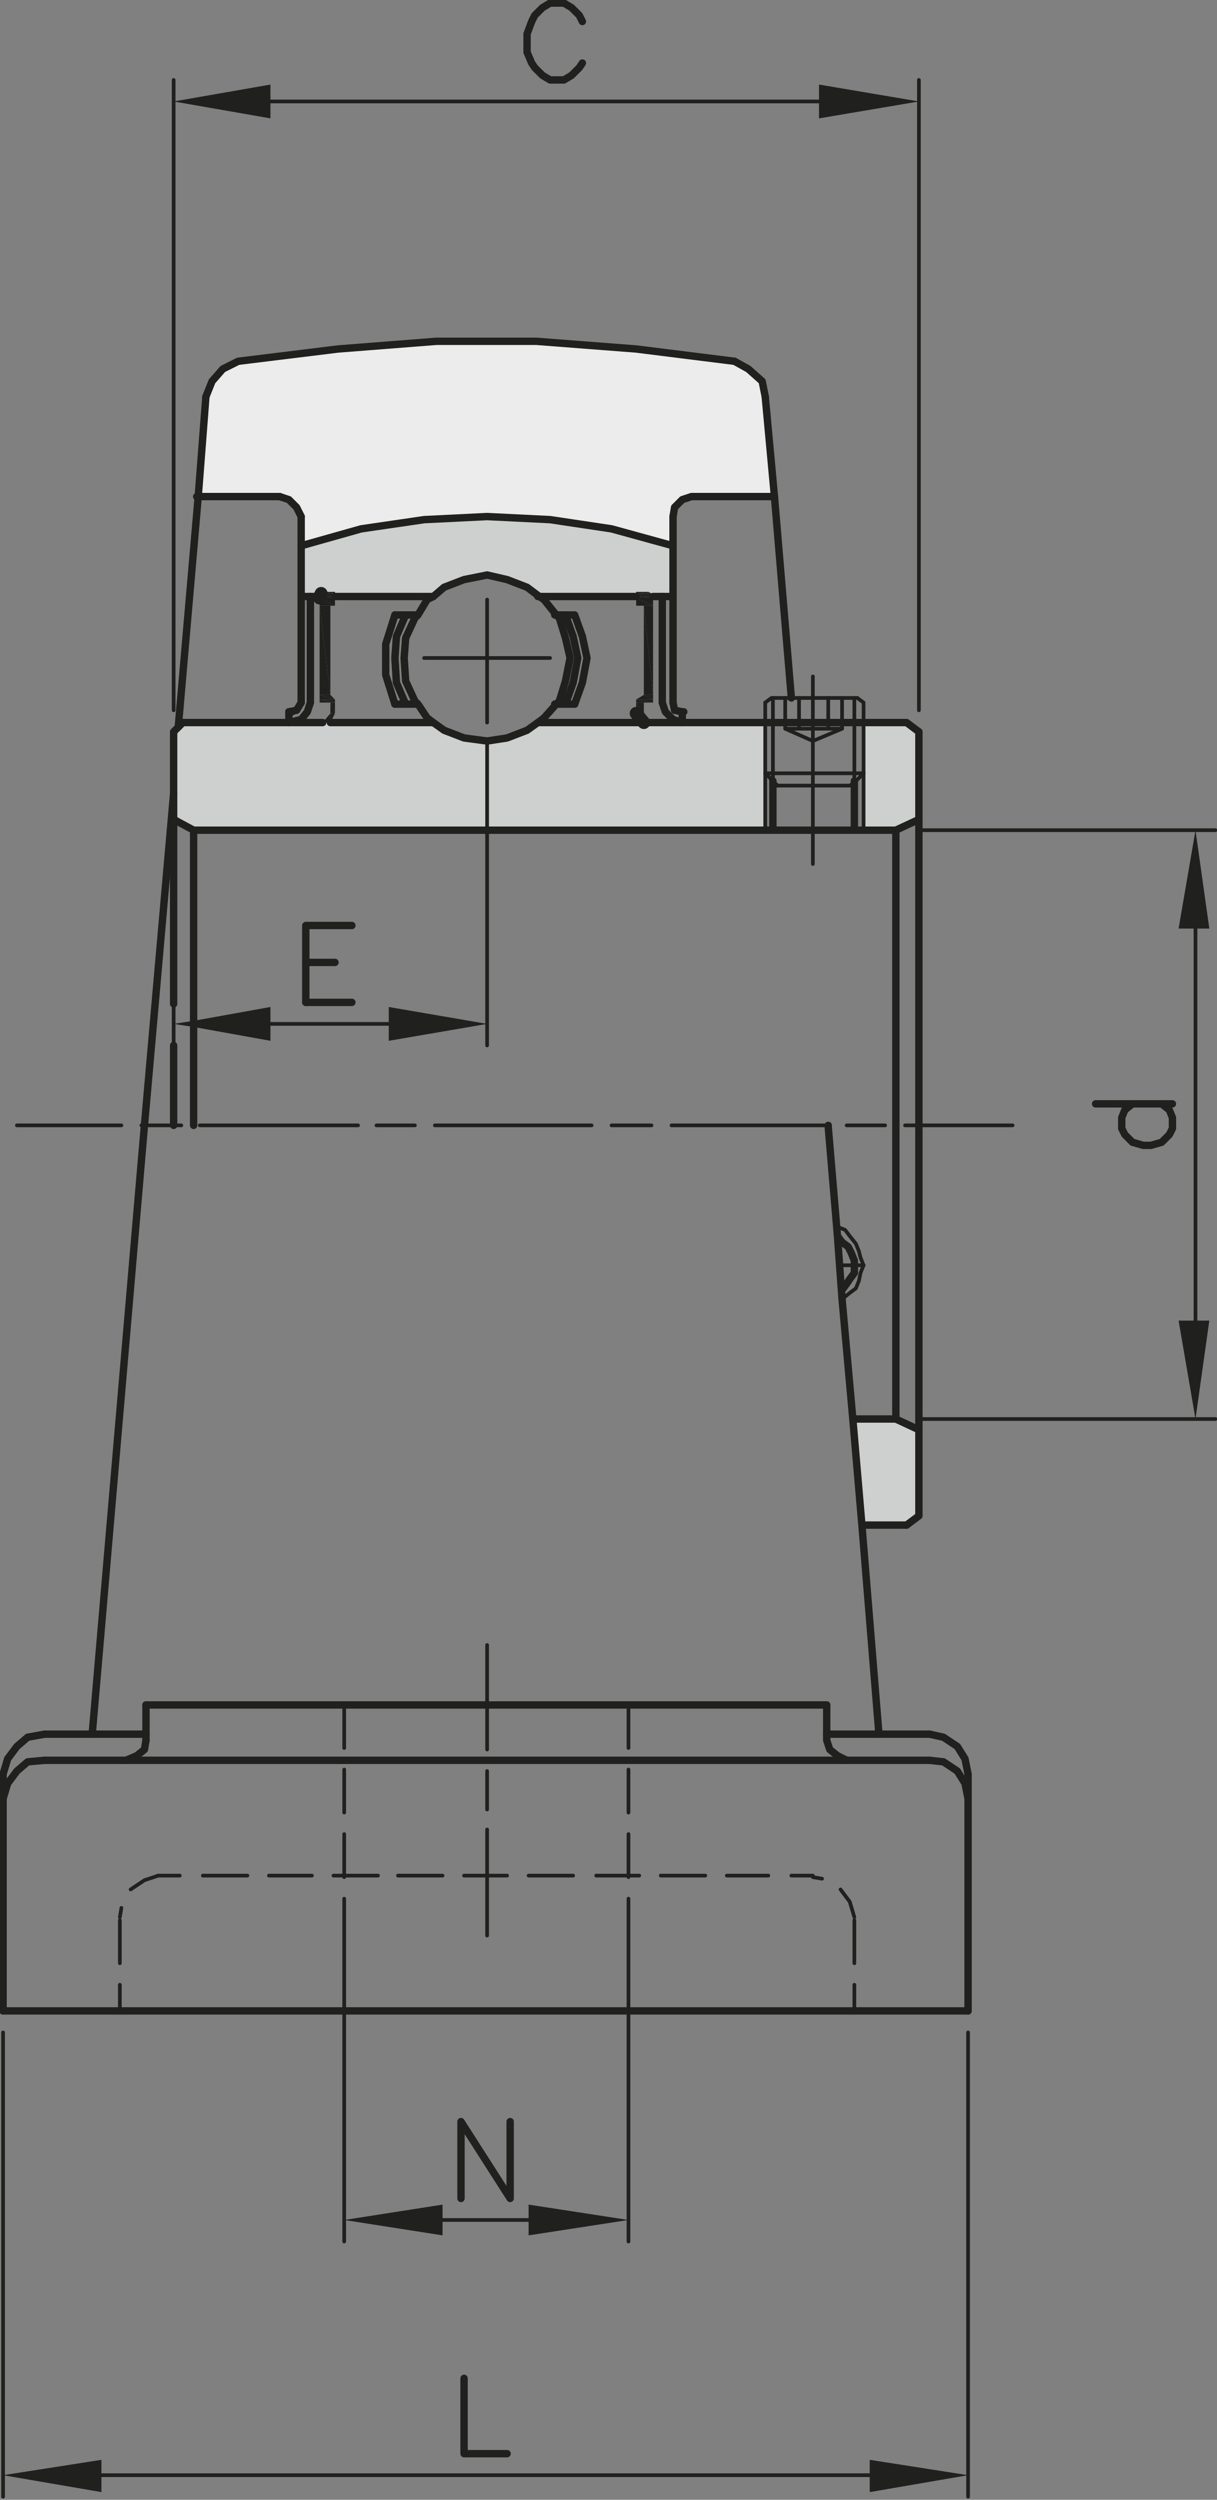 <?xml version="1.0" encoding="utf-8"?>
<!-- Generator: Adobe Illustrator 23.1.0, SVG Export Plug-In . SVG Version: 6.00 Build 0)  -->
<svg version="1.1" id="Livello_1" xmlns="http://www.w3.org/2000/svg" xmlns:xlink="http://www.w3.org/1999/xlink" x="0px" y="0px"
	 viewBox="0 0 79.2 162.6" style="enable-background:new 0 0 79.2 162.6;" xml:space="preserve">
<rect x="0" y="0" width="79.2" height="162.6" fill="#808080" stroke="none"/>
<style type="text/css">
	.st0{fill-rule:evenodd;clip-rule:evenodd;fill:#20201E;}
	.st1{fill:none;stroke:#20201E;stroke-width:0.48;stroke-linecap:round;stroke-linejoin:round;}
	.st2{fill:#CECFCF;}
	.st3{fill:#ECECEC;}
	.st4{fill:#20201E;}
	.st5{fill:none;stroke:#20201E;stroke-width:0.24;stroke-linecap:round;stroke-linejoin:round;}
	.st6{fill:none;stroke:#20201E;stroke-width:0.84;stroke-linecap:round;stroke-linejoin:round;}
</style>
<title>BUCP201_1</title>
<polyline class="st0" points="76.7,60.4 78.7,60.4 77.8,54 "/>
<polyline class="st0" points="76.7,85.9 78.7,85.9 77.8,92.3 "/>
<line class="st1" x1="71.3" y1="71.8" x2="76.3" y2="71.8"/>
<polyline class="st1" points="73.7,71.8 73.2,72.2 73,72.7 73,73.4 73.2,73.8 73.7,74.3 74.4,74.5 74.9,74.5 75.6,74.3 76.1,73.8 
	76.3,73.4 76.3,72.7 76.1,72.2 75.6,71.8 "/>
<polyline class="st0" points="53.3,5.5 53.3,7.7 59.8,6.6 "/>
<polyline class="st0" points="17.6,5.5 17.6,7.7 11.3,6.6 "/>
<polyline class="st1" points="37.9,1.4 37.7,1 37.2,0.5 36.7,0.2 35.8,0.2 35.3,0.5 34.8,1 34.6,1.4 34.3,2.2 34.3,3.4 34.6,4.1 
	34.8,4.4 35.3,4.9 35.8,5.2 36.7,5.2 37.2,4.9 37.7,4.4 37.9,4.1 "/>
<g>
	<g>
		<polygon class="st2" points="56.1,99.3 55.5,92.3 55.6,92.3 58.3,92.3 59.8,93 59.8,98.6 59,99.2 56.2,99.2 		"/>
		<polygon class="st2" points="59.8,47.6 59.8,53.3 58.3,54 56.2,54 56.2,50.3 56.2,47 59,47 		"/>
		<polygon class="st2" points="42.2,47 44.4,47 49.8,47 49.8,50.3 49.8,54 31.7,54 31.7,48.4 31.7,48.2 33,48 34.3,47.5 35,47 
			35,47 41.9,47 		"/>
		<polygon class="st2" points="18.8,47 21,47 21.5,47 28.2,47 28.2,47 28.9,47.5 30.2,48 31.7,48.2 31.7,48.4 31.7,54 12.6,54 
			11.3,53.3 11.3,51.6 11.3,47.6 11.6,47.3 11.9,47 		"/>
		<polygon class="st2" points="42.4,38.6 42.2,38.5 42.1,38.5 41.4,38.5 41.4,38.5 41.4,38.6 41.4,38.8 35.1,38.8 34.3,38.2 
			33,37.7 31.7,37.4 30.2,37.7 28.9,38.2 28.2,38.8 21.8,38.8 21.8,38.6 21.8,38.5 21.2,38.5 21.1,38.5 21,38.5 20.9,38.6 
			20.9,38.6 20.8,38.8 20.2,38.8 19.6,38.8 19.6,35.5 23.5,34.4 27.6,33.8 31.7,33.6 35.8,33.8 39.8,34.4 43.8,35.5 43.8,38.8 
			43.1,38.8 42.5,38.8 		"/>
		<polygon class="st3" points="43.8,33.6 43.8,35.5 39.8,34.4 35.8,33.8 31.7,33.6 27.6,33.8 23.5,34.4 19.6,35.5 19.6,33.6 
			19.3,33 18.8,32.5 18.2,32.3 12.9,32.3 13.4,25.8 13.8,24.8 14.5,24 15.5,23.5 22,22.7 28.4,22.2 34.9,22.2 41.4,22.7 47.8,23.5 
			48.7,24 49.6,24.8 49.8,25.8 50.4,32.3 45,32.3 44.4,32.5 43.9,33 		"/>
		<polygon class="st4" points="42.5,38.9 42.4,38.8 42.5,38.8 		"/>
		<polygon class="st4" points="42.5,38.8 42.4,38.8 42.4,38.8 		"/>
		<polygon class="st4" points="42.5,38.8 42.4,38.8 42.4,38.6 		"/>
		<polygon class="st4" points="42.5,39.4 41.4,38.9 42.5,38.9 		"/>
		<polygon class="st4" points="42.5,45.2 41.9,39.4 42.5,39.4 		"/>
		<polygon class="st4" points="42.5,45.5 41.9,45.2 42.5,45.2 		"/>
		<polygon class="st4" points="42.5,45.7 41.4,45.5 42.5,45.5 		"/>
		<polygon class="st4" points="41.9,39.4 42.5,45.2 41.9,45.2 		"/>
		<polygon class="st4" points="42.4,38.8 42.5,38.9 41.4,38.8 		"/>
		<polygon class="st4" points="42.4,38.6 42.4,38.8 41.4,38.6 		"/>
		<polygon class="st4" points="42.2,38.5 42.4,38.6 42.1,38.5 		"/>
		<polygon class="st4" points="42.1,38.5 42.4,38.6 41.4,38.5 		"/>
		<polygon class="st4" points="41.4,38.9 42.5,39.4 41.9,39.4 41.4,39.4 		"/>
		<polygon class="st4" points="41.4,45.5 42.5,45.7 41.9,45.7 41.4,45.7 		"/>
		<polygon class="st4" points="41.5,46.4 42.2,47 41.9,47 		"/>
		<polygon class="st4" points="41.9,45.2 42.5,45.5 41.4,45.5 		"/>
		<polygon class="st4" points="41.9,45.7 41.9,46.4 41.4,45.7 		"/>
		<polygon class="st4" points="41.9,46.4 42.2,47 41.5,46.4 		"/>
		<polygon class="st4" points="41.4,45.7 41.9,46.4 41.5,46.4 41.4,46.4 		"/>
		<polygon class="st4" points="41.4,38.6 41.4,38.6 41.4,38.5 41.4,38.5 42.4,38.6 		"/>
		<polygon class="st4" points="41.4,38.6 42.4,38.8 42.4,38.8 41.4,38.8 41.4,38.8 41.4,38.6 		"/>
		<polygon class="st4" points="41.4,38.8 42.5,38.9 41.4,38.9 41.4,38.8 		"/>
		<polygon class="st4" points="31.7,66.6 25.3,67.7 25.3,66.6 25.3,65.5 		"/>
		<polygon class="st4" points="21.8,38.6 21.2,38.5 21.2,38.5 21.8,38.5 21.8,38.6 		"/>
		<polygon class="st4" points="21.8,45.7 20.8,45.5 21.8,45.5 		"/>
		<polygon class="st4" points="21.8,45.7 21.8,46.4 21.5,45.7 		"/>
		<polygon class="st4" points="21.5,47 21.5,46.4 21.8,46.4 		"/>
		<polygon class="st4" points="21.8,38.9 20.9,38.8 21.8,38.8 21.8,38.8 21.8,38.9 		"/>
		<polygon class="st4" points="21.8,39.4 20.8,38.9 21.8,38.9 21.8,38.9 		"/>
		<polygon class="st4" points="21.8,38.8 20.9,38.6 21.8,38.6 21.8,38.6 21.8,38.8 		"/>
		<polygon class="st4" points="21.5,45.7 21.8,46.4 21.5,46.4 		"/>
		<polygon class="st4" points="21,47 21.5,46.4 21.5,47 		"/>
		<polygon class="st4" points="20.8,39.4 21.5,45.2 20.8,45.2 		"/>
		<polygon class="st4" points="21.5,45.2 20.8,39.4 21.5,39.4 		"/>
		<polygon class="st4" points="21.8,45.5 20.8,45.2 21.5,45.2 		"/>
		<polygon class="st4" points="20.8,39.4 20.8,38.9 21.8,39.4 21.5,39.4 		"/>
		<polygon class="st4" points="20.8,45.5 20.8,45.2 21.8,45.5 		"/>
		<polygon class="st4" points="21.2,38.5 21.8,38.6 20.9,38.6 		"/>
		<polygon class="st4" points="21.2,38.5 21.2,38.5 21,38.5 21.1,38.5 		"/>
		<polygon class="st4" points="20.8,45.7 20.8,45.5 21.8,45.7 21.5,45.7 		"/>
		<polygon class="st4" points="21,38.5 21.2,38.5 20.9,38.6 		"/>
		<polygon class="st4" points="20.9,38.6 21.8,38.8 20.9,38.8 20.9,38.6 		"/>
		<polygon class="st4" points="21.8,38.9 20.8,38.9 20.9,38.8 		"/>
		<polygon class="st4" points="17.6,66.6 17.6,67.7 12.6,66.8 12.6,66.4 17.6,65.5 		"/>
		<polygon class="st4" points="12.6,66.4 12.6,66.8 11.3,66.6 		"/>
	</g>
	<g>
		<line class="st5" x1="55.1" y1="73.2" x2="57.6" y2="73.2"/>
		<line class="st5" x1="43.7" y1="73.2" x2="53.9" y2="73.2"/>
		<line class="st5" x1="39.8" y1="73.2" x2="42.4" y2="73.2"/>
		<line class="st5" x1="28.3" y1="73.2" x2="38.5" y2="73.2"/>
		<line class="st5" x1="24.5" y1="73.2" x2="27" y2="73.2"/>
		<line class="st5" x1="13" y1="73.2" x2="23.3" y2="73.2"/>
		<polyline class="st5" points="9.2,73.2 9.4,73.2 11.3,73.2 11.8,73.2 		"/>
		<line class="st5" x1="1.1" y1="73.2" x2="7.9" y2="73.2"/>
		<polyline class="st5" points="58.9,73.2 59.8,73.2 65.9,73.2 		"/>
		<polyline class="st1" points="12.8,32.3 12.9,32.3 18.2,32.3 		"/>
		<polyline class="st1" points="19.6,33.6 19.3,33 18.8,32.5 18.2,32.3 		"/>
		<polyline class="st1" points="50.4,32.3 50.4,32.3 45,32.3 44.4,32.5 43.9,33 43.8,33.6 		"/>
		<line class="st1" x1="21.5" y1="47" x2="28.2" y2="47"/>
		<polyline class="st1" points="11.9,47 18.8,47 21,47 		"/>
		<line class="st1" x1="56.2" y1="99.2" x2="59" y2="99.2"/>
		<polyline class="st1" points="21.8,38.8 28.2,38.8 28.2,38.8 		"/>
		<polyline class="st1" points="19.6,38.8 20.2,38.8 20.8,38.8 20.9,38.8 		"/>
		<polyline class="st1" points="42.2,47 44.4,47 49.8,47 50.3,47 51.1,47 52,47 52.9,47 53.9,47 54.8,47 55.6,47 56.2,47 59,47 
			59.8,47.6 		"/>
		<line class="st1" x1="35" y1="47" x2="41.9" y2="47"/>
		<polyline class="st1" points="12.6,54 31.7,54 49.8,54 50.3,54 52.9,54 55.6,54 56.2,54 58.3,54 		"/>
		<line class="st1" x1="55.6" y1="92.3" x2="58.3" y2="92.3"/>
		<line class="st1" x1="18.8" y1="46.3" x2="19" y2="46.3"/>
		<polyline class="st1" points="11.3,65.3 11.3,53.3 11.3,51.6 11.3,47.6 11.6,47.3 11.9,47 		"/>
		<line class="st1" x1="11.3" y1="73.2" x2="11.3" y2="68"/>
		<polyline class="st1" points="19.6,33.6 19.6,35.5 19.6,38.8 19.6,45.7 		"/>
		<polyline class="st1" points="43.8,33.6 43.8,35.5 43.8,38.8 43.8,45.7 		"/>
		<polyline class="st1" points="18.8,46.3 19.3,46.2 19.6,45.7 		"/>
		<line class="st1" x1="20.2" y1="38.8" x2="20.2" y2="45.7"/>
		<line class="st1" x1="18.8" y1="46.3" x2="18.8" y2="47"/>
		<polyline class="st6" points="20.9,38.6 20.8,38.8 20.8,38.9 		"/>
		<polyline class="st1" points="18.8,47 19.6,46.8 20,46.3 20.2,45.7 		"/>
		<polyline class="st1" points="59.8,47.6 59.8,53.3 59.8,54 59.8,73.2 59.8,92.3 59.8,93 59.8,98.6 59,99.2 		"/>
		<polygon class="st1" points="36.2,45.8 36.4,45.6 36.8,44.3 37.1,42.8 36.8,41.5 36.4,40.2 36.2,40 35.4,39 35.1,38.8 34.3,38.2 
			33,37.7 31.7,37.4 30.2,37.7 28.9,38.2 28.2,38.8 27.8,39 27.2,40 27,40.2 26.4,41.5 26.3,42.8 26.4,44.3 27,45.6 27.2,45.8 
			27.8,46.7 28.2,47 28.9,47.5 30.2,48 31.7,48.2 33,48 34.3,47.5 35,47 35.4,46.7 		"/>
		<polyline class="st1" points="25.7,45.8 26.4,45.8 27.1,45.8 		"/>
		<polyline class="st1" points="25.7,40 26.4,40 27.1,40 		"/>
		<polyline class="st1" points="36.8,45.8 37.3,44.4 37.6,42.8 37.3,41.4 36.8,40 		"/>
		<polyline class="st1" points="37.4,45.8 37.9,44.4 38.2,42.8 37.9,41.4 37.4,40 36.8,40 36.2,40 36.1,40 		"/>
		<polyline class="st1" points="37.4,45.8 36.8,45.8 36.2,45.8 36.1,45.8 		"/>
		<polyline class="st1" points="26.4,40 25.8,41.4 25.7,42.8 25.8,44.4 26.4,45.8 		"/>
		<polyline class="st1" points="25.7,40 25.1,41.9 25.1,43.9 25.7,45.8 		"/>
		<line class="st1" x1="44.4" y1="46.3" x2="44.5" y2="46.3"/>
		<polyline class="st1" points="41.4,38.8 35.1,38.8 35,38.8 		"/>
		<polyline class="st1" points="43.8,38.8 43.1,38.8 42.5,38.8 		"/>
		<polyline class="st1" points="43.8,45.7 43.9,46.2 44.4,46.3 44.4,47 		"/>
		<line class="st1" x1="43.1" y1="38.8" x2="43.1" y2="45.7"/>
		<polyline class="st1" points="43.1,45.7 43.3,46.3 43.8,46.8 44.4,47 		"/>
		<line class="st6" x1="41.4" y1="46.4" x2="41.9" y2="47"/>
		<line class="st5" x1="56.2" y1="50.3" x2="56.2" y2="54"/>
		<line class="st5" x1="49.8" y1="50.3" x2="49.8" y2="54"/>
		<line class="st1" x1="50.3" y1="50.8" x2="50.3" y2="54"/>
		<polyline class="st1" points="55.6,50.8 55.6,50.9 55.6,54 		"/>
		<polyline class="st5" points="49.8,45.7 49.8,47 49.8,50.3 		"/>
		<polyline class="st5" points="56.2,50.3 56.2,47 56.2,45.7 55.8,45.4 		"/>
		<polyline class="st5" points="50.3,45.4 50.3,46.9 50.3,47 50.3,50.3 50.3,50.8 		"/>
		<polyline class="st5" points="55.6,45.4 55.6,46.9 55.6,47 55.6,50.3 55.6,50.8 		"/>
		<polyline class="st5" points="55.8,45.4 55.6,45.4 54.8,45.4 53.9,45.4 52.9,45.4 52,45.4 51.5,45.4 51.1,45.4 50.3,45.4 
			50.2,45.4 49.8,45.7 		"/>
		<polyline class="st5" points="50.6,51.1 52.9,51.1 55.3,51.1 55.6,50.9 56.2,50.3 		"/>
		<polyline class="st5" points="50.6,51.1 50.3,50.8 49.8,50.3 50.3,50.3 52.9,50.3 55.6,50.3 56.2,50.3 		"/>
		<polyline class="st5" points="52,45.4 52,47 52,47.4 		"/>
		<polyline class="st5" points="51.1,45.4 51.1,47 51.1,47.4 		"/>
		<polyline class="st5" points="52.9,47.4 52,47.4 51.1,47.4 52.9,48.2 		"/>
		<polyline class="st5" points="53.9,45.4 53.9,47 53.9,47.4 		"/>
		<polyline class="st5" points="54.8,45.4 54.8,47 54.8,47.4 		"/>
		<polyline class="st5" points="52.9,47.4 53.9,47.4 54.8,47.4 52.9,48.2 		"/>
		<polyline class="st1" points="54.8,83.9 55.1,83.5 55.3,83.2 55.6,82.8 55.6,82.3 55.6,82 55.4,81.5 55.2,81.1 54.8,80.8 
			54.5,80.4 54.5,80.4 		"/>
		<polyline class="st5" points="56.2,82.3 56,81.8 55.9,81.4 55.7,80.9 55.3,80.4 55,80 54.5,79.8 		"/>
		<polyline class="st5" points="54.8,84.5 55.3,84.1 55.7,83.8 55.9,83.3 56,82.8 56.2,82.3 55.6,82.3 54.7,82.3 		"/>
		<polyline class="st5" points="52.9,44 52.9,45.4 52.9,47 52.9,47.4 52.9,48.2 52.9,50.3 52.9,51.1 52.9,54 52.9,56.2 		"/>
		<polyline class="st1" points="58.3,54 58.3,73.2 58.3,92.3 		"/>
		<line class="st1" x1="12.6" y1="66.8" x2="12.6" y2="73.2"/>
		<line class="st1" x1="12.6" y1="54" x2="12.6" y2="66.4"/>
		<line class="st1" x1="58.3" y1="92.3" x2="59.8" y2="93"/>
		<line class="st1" x1="12.6" y1="54" x2="11.3" y2="53.3"/>
		<line class="st1" x1="58.3" y1="54" x2="59.8" y2="53.3"/>
		<polyline class="st1" points="43.8,35.5 39.8,34.4 35.8,33.8 31.7,33.6 27.6,33.8 23.5,34.4 19.6,35.5 		"/>
		<line class="st5" x1="77.8" y1="60.4" x2="77.8" y2="85.9"/>
		<line class="st5" x1="59.8" y1="92.3" x2="79.1" y2="92.3"/>
		<line class="st5" x1="59.8" y1="54" x2="79.1" y2="54"/>
		<line class="st5" x1="53.3" y1="6.6" x2="17.6" y2="6.6"/>
		<line class="st5" x1="11.3" y1="46.2" x2="11.3" y2="5.2"/>
		<line class="st5" x1="59.8" y1="46.2" x2="59.8" y2="5.2"/>
		<line class="st5" x1="25.3" y1="66.6" x2="17.6" y2="66.6"/>
		<polyline class="st5" points="11.3,65.3 11.3,66.6 11.3,68 		"/>
		<polyline class="st5" points="31.7,48.4 31.7,54 31.7,66.6 31.7,68 		"/>
		<polyline class="st5" points="27.6,42.8 31.7,42.8 35.8,42.8 		"/>
		<polyline class="st5" points="31.7,39 31.7,42.8 31.7,47 		"/>
		<polyline class="st1" points="19.9,65.2 19.9,62.6 19.9,60.2 22.9,60.2 		"/>
		<line class="st1" x1="19.9" y1="65.2" x2="22.9" y2="65.2"/>
		<line class="st1" x1="19.9" y1="62.6" x2="21.8" y2="62.6"/>
		<polyline class="st1" points="47.8,23.5 41.4,22.7 34.9,22.2 28.4,22.2 22,22.7 15.5,23.5 14.5,24 13.8,24.8 13.4,25.8 		"/>
		<polyline class="st1" points="49.8,25.8 49.6,24.8 48.7,24 47.8,23.5 		"/>
		<polyline class="st1" points="11.6,47.3 12.9,32.3 13.4,25.8 		"/>
		<polyline class="st1" points="6,112.8 9.4,73.2 11.3,51.6 		"/>
		<polyline class="st1" points="51.5,45.4 50.4,32.3 49.8,25.8 		"/>
		<polyline class="st1" points="57.2,112.8 56.1,99.3 55.5,92.3 54.8,84.5 54.5,80.4 53.9,73.3 53.9,73.2 		"/>
	</g>
</g>
<path class="st5" d="M6.6,161h50 M63,132.2v30.2 M0.2,132.2v30.2"/>
<polyline class="st0" points="6.6,160 6.6,162.1 0.2,161 "/>
<polyline class="st0" points="56.6,160 56.6,162.1 63,161 "/>
<polyline class="st1" points="30.2,154.7 30.2,159.6 33,159.6 "/>
<path class="st5" d="M28.8,144.4h5.6 M40.9,123.5v22.3 M22.4,123.5v22.3"/>
<polyline class="st0" points="28.8,143.4 28.8,145.4 22.4,144.4 "/>
<polyline class="st0" points="34.4,143.4 34.4,145.4 40.9,144.4 "/>
<polyline class="st1" points="30,143 30,138 33.2,143 33.2,138 "/>
<path class="st1" d="M9.5,110.9h44.3 M0.2,130.8H63"/>
<polyline class="st1" points="8.2,114.5 8.9,114.2 9.4,113.8 9.5,113.2 "/>
<path class="st1" d="M0.2,115.4v15.4 M2.9,114.5h57.6"/>
<polyline class="st1" points="2.9,114.5 1.8,114.6 1.1,115.2 0.5,116 0.2,117 "/>
<polyline class="st1" points="2.9,112.8 1.8,113 1.1,113.6 0.5,114.4 0.2,115.4 "/>
<line class="st1" x1="63" y1="115.4" x2="63" y2="130.8"/>
<polyline class="st1" points="63,117 62.8,116 62.3,115.2 61.4,114.6 60.5,114.5 "/>
<polyline class="st1" points="63,115.4 62.8,114.4 62.3,113.6 61.4,113 60.5,112.8 "/>
<path class="st1" d="M53.8,112.8h6.7 M2.9,112.8h6.6"/>
<polyline class="st1" points="53.8,110.9 53.8,113.2 54,113.8 54.5,114.2 55.1,114.5 "/>
<path class="st5" d="M40.9,119.3v2.8 M40.9,115.1v2.8 M40.9,110.9v2.8"/>
<line class="st1" x1="9.5" y1="110.9" x2="9.5" y2="113.2"/>
<path class="st5" d="M22.4,119.3v2.8 M22.4,115.1v2.8 M22.4,110.9v2.8"/>
<path class="st5" d="M55.6,127.7v-2.8 M55.6,130.8v-1.7"/>
<polyline class="st5" points="55.6,124.7 55.3,123.7 54.7,122.9 "/>
<path class="st5" d="M7.8,127.7v-2.8 M7.8,130.8v-1.7 M53.5,122.2l-0.6-0.1"/>
<polyline class="st5" points="10.3,122 9.4,122.3 8.5,122.9 "/>
<path class="st5" d="M31.7,115.2v2.5 M31.7,107v6.8 M51.5,122h1.4 M47.3,122H50 M43,122h2.9 M38.8,122h2.8 M34.4,122h2.9 M30.2,122
	H33 M25.9,122h2.9 M21.7,122h2.9 M17.5,122h2.8 M13.2,122h2.9 M10.3,122h1.4 M7.9,124.1l-0.1,0.6"/>
<line class="st5" x1="31.7" y1="119" x2="31.7" y2="125.9"/>
</svg>
